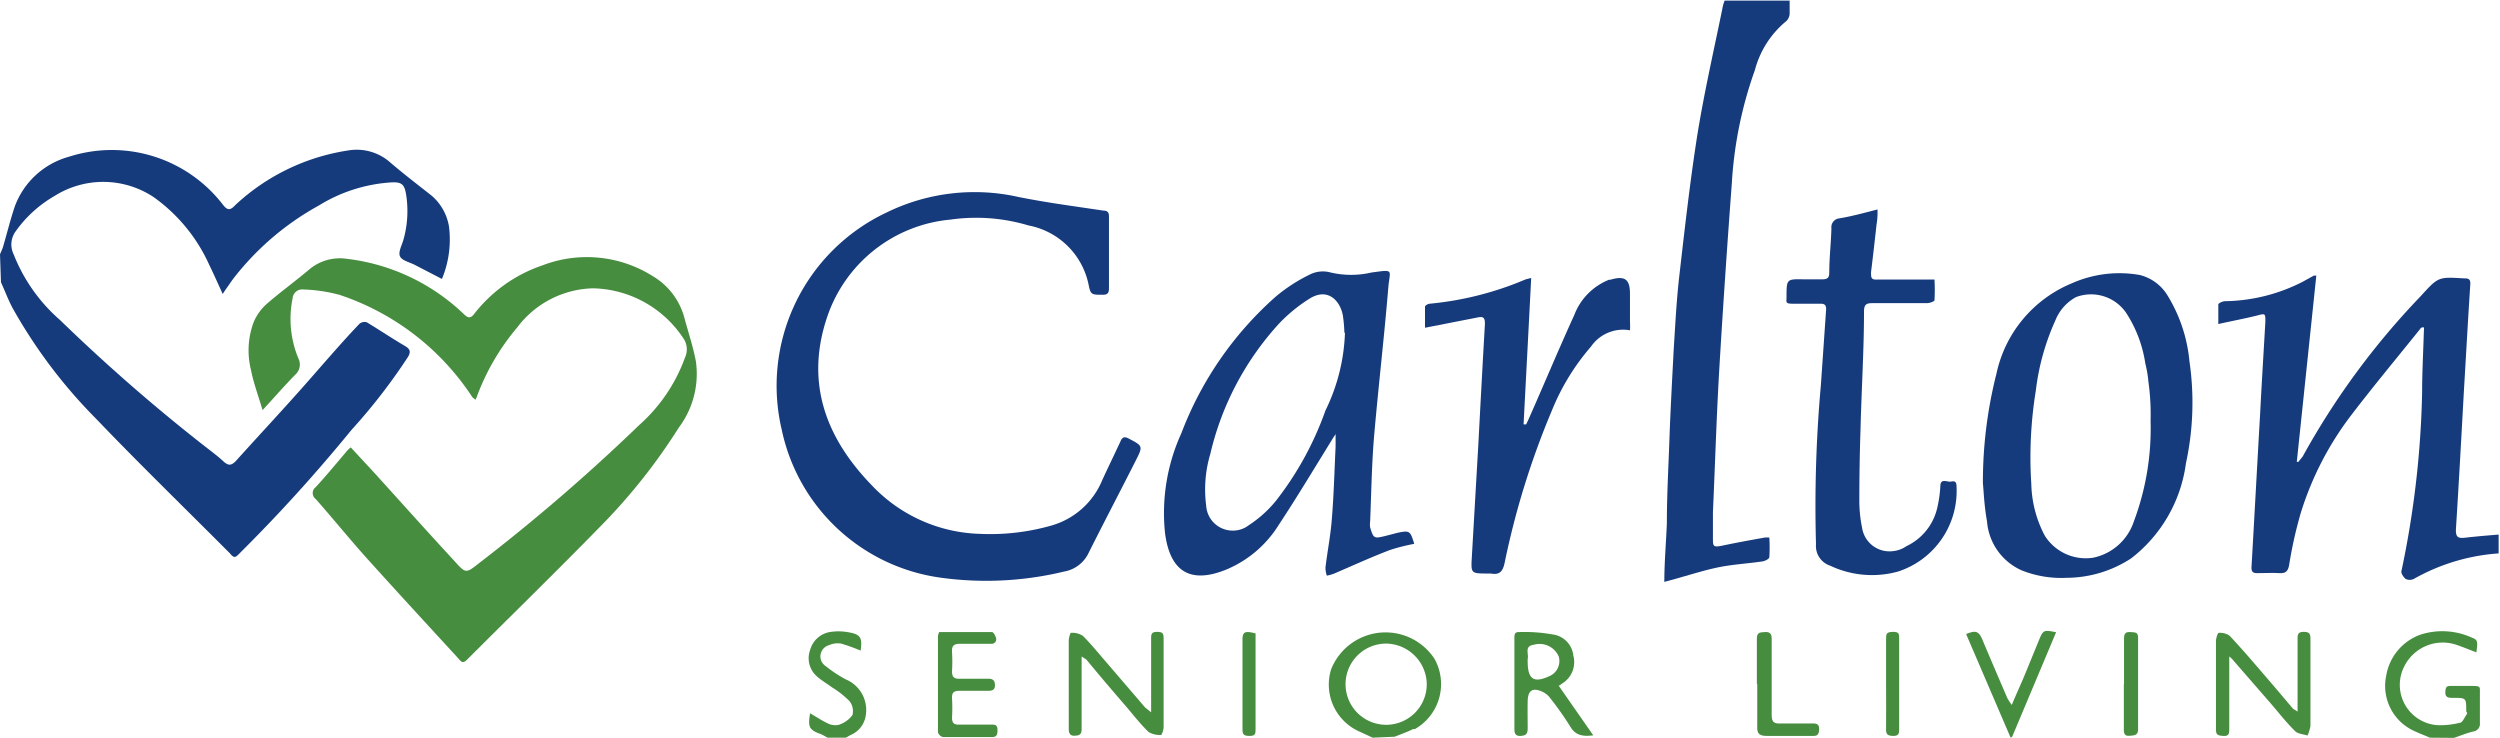 <svg xmlns="http://www.w3.org/2000/svg" xmlns:xlink="http://www.w3.org/1999/xlink" viewBox="0 0 128.07 37.83">
  <defs>
    <clipPath id="a" transform="translate(0 0.03)">
      <rect width="128" height="37.76" fill="none"/>
    </clipPath>
  </defs>
  <rect y="0.03" width="128" height="37.76" fill="none"/>
  <g clip-path="url(#a)">
    <g>
      <path d="M0,13c.05-.13.12-.26.16-.4.2-.68.37-1.38.6-2.06A4.12,4.12,0,0,1,3.53,8a7.18,7.18,0,0,1,7.9,2.47c.23.29.37.28.63,0a10.84,10.84,0,0,1,5.76-2.79A2.59,2.59,0,0,1,20,8.3c.69.59,1.41,1.14,2.12,1.7A2.65,2.65,0,0,1,23,11.57a5.27,5.27,0,0,1-.36,2.69l-1.39-.72c-.27-.14-.66-.22-.76-.44s.1-.57.18-.86a5.39,5.39,0,0,0,.13-2.33c-.08-.47-.21-.61-.68-.6a8,8,0,0,0-3.79,1.19,14.17,14.17,0,0,0-4.42,3.8l-.25.36c-.07.1-.15.21-.25.37-.25-.54-.45-1-.69-1.49a8.58,8.58,0,0,0-2.86-3.48A4.67,4.67,0,0,0,2.81,10a6.3,6.3,0,0,0-2,1.81A1.14,1.14,0,0,0,.7,13a8.66,8.66,0,0,0,2.37,3.36,92.34,92.34,0,0,0,7.47,6.51c.31.24.62.47.9.73s.42.2.63,0c1.08-1.2,2.18-2.38,3.25-3.58s2-2.31,3.09-3.46a.41.41,0,0,1,.38-.08c.66.4,1.3.83,2,1.24.23.15.26.29.1.55A29.64,29.64,0,0,1,18,22a81.92,81.92,0,0,1-5.74,6.33c-.16.16-.25.28-.47,0C9.47,26,7.15,23.75,4.92,21.42A26.22,26.22,0,0,1,.65,15.76c-.23-.43-.4-.89-.6-1.33Z" transform="translate(0 0.03)" fill="#163b7c"/>
      <path d="M128,28.32a10.24,10.24,0,0,0-4.35,1.31.49.49,0,0,1-.41,0c-.11-.09-.25-.29-.22-.4a48.63,48.63,0,0,0,1.06-9.16c0-1,.06-2.1.09-3.15a.54.54,0,0,0,0-.18c-.08,0-.15,0-.18.07-1.18,1.47-2.38,2.91-3.52,4.4a16.08,16.08,0,0,0-2.61,5.05,21.86,21.86,0,0,0-.59,2.64c-.06.35-.19.45-.52.43s-.75,0-1.12,0c-.21,0-.3-.06-.29-.31.15-2.61.29-5.21.44-7.82.08-1.59.18-3.17.27-4.75,0-.42,0-.43-.41-.32-.64.16-1.29.28-2,.44v-1c0-.07.21-.16.33-.17a9,9,0,0,0,4-1l.56-.31h.13l-1,9.54h.08l.22-.27A39,39,0,0,1,124,15.15c.91-1,.9-1,2.22-.92.18,0,.34,0,.33.28-.12,1.83-.22,3.67-.33,5.5-.13,2.37-.26,4.74-.41,7.11,0,.35.1.43.43.4.6-.07,1.21-.12,1.82-.17Z" transform="translate(0 0.03)" fill="#163b7c"/>
      <path d="M91.68,0V.68a.58.58,0,0,1-.17.37A4.83,4.83,0,0,0,89.9,3.56a20.72,20.72,0,0,0-1.18,5.77c-.24,3.22-.46,6.43-.65,9.65-.14,2.4-.21,4.81-.32,7.22v1.32c0,.44,0,.5.49.4.71-.15,1.43-.28,2.15-.41a1,1,0,0,1,.25,0,8.34,8.34,0,0,1,0,1c0,.09-.22.2-.35.22-.75.11-1.51.15-2.25.3s-1.61.43-2.41.65l-.37.1c0-1,.09-2,.13-3,0-1.43.08-2.85.13-4.28s.14-3.08.22-4.62c.08-1.24.14-2.48.28-3.71.28-2.43.55-4.86.93-7.28.35-2.17.84-4.31,1.28-6.46A2,2,0,0,1,88.35,0Z" transform="translate(0 0.03)" fill="#163b7c"/>
      <path d="M70.32,37.76l-.67-.31a2.63,2.63,0,0,1-1.46-3.19,3,3,0,0,1,5.29-.55,2.65,2.65,0,0,1-1,3.61l-.09,0c-.3.15-.62.26-.94.39ZM71,32.94A2.08,2.08,0,1,0,73.09,35h0A2.11,2.11,0,0,0,71,32.94Z" transform="translate(0 0.03)" fill="#478d3f"/>
      <path d="M124.48,37.76c-.27-.12-.55-.22-.82-.35a2.53,2.53,0,0,1-1.42-2.82A2.7,2.7,0,0,1,124,32.48a3.65,3.65,0,0,1,2.64.16c.28.1.3.19.22.75-.34-.13-.68-.27-1-.38a2.2,2.2,0,0,0-2.7,1.11,2.07,2.07,0,0,0,1.72,3A4.23,4.23,0,0,0,126,37c.14,0,.24-.25.34-.4s0-.13,0-.2c0-.68,0-.68-.67-.68-.21,0-.41,0-.4-.29s.08-.33.33-.32h1.11c.37,0,.33.08.33.32V37a.39.39,0,0,1-.33.44h0c-.34.08-.67.22-1,.33Z" transform="translate(0 0.03)" fill="#478d3f"/>
      <path d="M42.4,37.76c-.12-.06-.24-.14-.37-.19-.58-.21-.65-.36-.53-1.06.31.18.61.38.93.53a.84.84,0,0,0,.54.06,1.4,1.4,0,0,0,.7-.5.82.82,0,0,0-.15-.71,4.77,4.77,0,0,0-.9-.71c-.25-.19-.54-.35-.77-.56a1.23,1.23,0,0,1-.35-1.35,1.27,1.27,0,0,1,1-.92,2.78,2.78,0,0,1,.91,0c.68.11.77.27.68.95a9.19,9.19,0,0,0-1-.36,1.09,1.09,0,0,0-.62.08.6.6,0,0,0-.42.74.63.63,0,0,0,.27.35,6.65,6.65,0,0,0,1,.66,1.7,1.7,0,0,1,1,2,1.28,1.28,0,0,1-.76.86l-.3.17Z" transform="translate(0 0.03)" fill="#478d3f"/>
      <path d="M103,37.76l-2.28-5.31c.5-.2.64-.15.83.28.42,1,.85,2,1.28,3a2.64,2.64,0,0,0,.23.35c.21-.5.39-.9.57-1.31l.82-2c.22-.53.24-.54.88-.41l-2.25,5.35Z" transform="translate(0 0.03)" fill="#478d3f"/>
      <path d="M24.36,20.45l-.16-.13a13.05,13.05,0,0,0-6.79-5.24,7.91,7.91,0,0,0-1.88-.28.49.49,0,0,0-.54.45,5.27,5.27,0,0,0,.3,3.09.69.69,0,0,1-.16.82c-.55.56-1.06,1.15-1.68,1.82-.22-.75-.47-1.41-.6-2.09A4.12,4.12,0,0,1,13,16.46a2.6,2.6,0,0,1,.64-.9c.72-.63,1.5-1.19,2.23-1.81a2.44,2.44,0,0,1,1.91-.52,10.42,10.42,0,0,1,6,2.85c.21.19.31.2.49,0a7.45,7.45,0,0,1,3.53-2.52,6.33,6.33,0,0,1,5.63.55,3.55,3.55,0,0,1,1.63,2.14c.2.75.45,1.48.59,2.24a4.58,4.58,0,0,1-.88,3.39,29.82,29.82,0,0,1-3.85,4.89c-2.29,2.35-4.65,4.65-7,7-.22.22-.31.08-.44-.07-1.56-1.7-3.12-3.39-4.66-5.1-.9-1-1.75-2.05-2.64-3.06a.38.38,0,0,1,0-.62c.54-.59,1.05-1.21,1.57-1.82a1.45,1.45,0,0,1,.22-.21l1.25,1.35c1.35,1.49,2.7,3,4.06,4.47.58.65.59.64,1.26.11a96.66,96.66,0,0,0,8.2-7.07,8.47,8.47,0,0,0,2.35-3.46,1,1,0,0,0-.09-1,5.69,5.69,0,0,0-4.61-2.55,5,5,0,0,0-3.89,2,11.85,11.85,0,0,0-2.08,3.57Z" transform="translate(0 0.03)" fill="#478d3f"/>
      <path d="M56.81,12.9v1.84c0,.25-.08.33-.32.33-.59,0-.62,0-.73-.55a3.88,3.88,0,0,0-3.07-3,9.33,9.33,0,0,0-4-.3,7.37,7.37,0,0,0-6.32,5c-1.13,3.36-.06,6.19,2.29,8.61a7.92,7.92,0,0,0,5.58,2.49,11.4,11.4,0,0,0,3.63-.43,4,4,0,0,0,2.59-2.31c.31-.68.64-1.35.94-2,.1-.24.22-.25.43-.14.72.38.73.38.35,1.13-.81,1.6-1.65,3.2-2.45,4.8a1.71,1.71,0,0,1-1.22.88,17,17,0,0,1-6.27.32A9.66,9.66,0,0,1,40.05,22a9.81,9.81,0,0,1,5.36-11.14,10.25,10.25,0,0,1,6.76-.8c1.44.29,2.9.48,4.36.7.23,0,.29.12.28.33V12.9Z" transform="translate(0 0.03)" fill="#163b7c"/>
      <path d="M68.41,22.23a3.28,3.28,0,0,0-.2.31c-.9,1.45-1.77,2.91-2.71,4.33a5.77,5.77,0,0,1-2.71,2.29c-1.9.76-2.87,0-3.11-1.9a9.85,9.85,0,0,1,.84-5.1,17.74,17.74,0,0,1,4.84-7A8.42,8.42,0,0,1,67.17,14a1.49,1.49,0,0,1,1-.07,4.61,4.61,0,0,0,2.09,0c1.19-.16.94-.16.86.77-.21,2.55-.51,5.09-.73,7.64-.12,1.44-.14,2.89-.2,4.34a1.06,1.06,0,0,0,0,.31c.17.56.2.58.76.44l.66-.17c.61-.12.63-.1.84.57a10.06,10.06,0,0,0-1.23.31c-1,.38-1.93.81-2.89,1.22a2.42,2.42,0,0,1-.36.1,1.41,1.41,0,0,1-.07-.41c.1-.84.27-1.68.33-2.53.1-1.22.13-2.44.19-3.66v-.69Zm.46-5.2a7,7,0,0,0-.08-.91c-.14-.74-.76-1.43-1.69-.86a8.07,8.07,0,0,0-1.57,1.28A14.9,14.9,0,0,0,62,23.23a6.38,6.38,0,0,0-.21,2.64,1.36,1.36,0,0,0,1.43,1.28,1.31,1.31,0,0,0,.76-.28,6,6,0,0,0,1.38-1.24A16.36,16.36,0,0,0,67.9,21a9.76,9.76,0,0,0,1-4Z" transform="translate(0 0.03)" fill="#163b7c"/>
      <path d="M101.58,24.73a22.49,22.49,0,0,1,.69-5.6,6.47,6.47,0,0,1,3.85-4.64,6,6,0,0,1,3.51-.43,2.33,2.33,0,0,1,1.38,1,7.82,7.82,0,0,1,1.15,3.41,14.66,14.66,0,0,1-.18,5.24,7.37,7.37,0,0,1-2.8,4.86,6.07,6.07,0,0,1-3.31,1,5.46,5.46,0,0,1-2.3-.38,3,3,0,0,1-1.78-2.52C101.65,25.92,101.62,25.13,101.58,24.73Zm8.59-3.2a12.14,12.14,0,0,0-.11-2,6,6,0,0,0-.16-.94,6.49,6.49,0,0,0-1-2.62,2.18,2.18,0,0,0-2.55-.78,2.35,2.35,0,0,0-1.06,1.2,12.21,12.21,0,0,0-1,3.6,21.24,21.24,0,0,0-.23,4.78,5.93,5.93,0,0,0,.69,2.64,2.48,2.48,0,0,0,2.48,1.13,2.79,2.79,0,0,0,2.08-1.85A13.56,13.56,0,0,0,110.17,21.53Z" transform="translate(0 0.03)" fill="#163b7c"/>
      <path d="M96.18,10.7a3.74,3.74,0,0,1-.05.79c-.09.81-.18,1.62-.28,2.42,0,.3,0,.4.35.38h2.9a9.37,9.37,0,0,1,0,1.06c0,.06-.25.15-.38.15h-2.8c-.3,0-.42.06-.43.39,0,2-.13,4.08-.18,6.11q-.06,1.8-.06,3.6A6.8,6.8,0,0,0,95.39,27,1.42,1.42,0,0,0,97,28.2a1.44,1.44,0,0,0,.66-.25,2.88,2.88,0,0,0,1.59-2,6.41,6.41,0,0,0,.15-1.07c0-.44.36-.2.55-.24s.28,0,.28.26a4.34,4.34,0,0,1-3,4.35,5,5,0,0,1-3.47-.3,1.06,1.06,0,0,1-.73-1.1,69.28,69.28,0,0,1,.25-8.15l.27-3.9c0-.3-.2-.27-.38-.27H91.86c-.42,0-.34-.08-.34-.34,0-.93,0-.93.9-.91h.92c.31,0,.36-.1.37-.34,0-.76.09-1.52.11-2.28a.45.45,0,0,1,.38-.5h0C94.87,11.05,95.48,10.88,96.18,10.7Z" transform="translate(0 0.03)" fill="#163b7c"/>
      <path d="M78.44,14.21c-.13,2.55-.26,5-.39,7.5h.13c.08-.16.16-.33.23-.5.75-1.7,1.47-3.42,2.24-5.11a3.15,3.15,0,0,1,1.78-1.8h.07c.76-.23,1,0,1,.72v1.44a3.09,3.09,0,0,1,0,.43,2,2,0,0,0-2,.84,11.66,11.66,0,0,0-2,3.27,41.69,41.69,0,0,0-2.42,7.8c-.09.43-.25.64-.71.55h-.16c-.86,0-.86,0-.81-.86l.33-5.71c.11-2.07.22-4.15.34-6.22,0-.3-.07-.39-.36-.33L73,16.76V15.68c0-.06.15-.14.23-.15a16.48,16.48,0,0,0,4.93-1.25Z" transform="translate(0 0.03)" fill="#163b7c"/>
      <path d="M55.41,33.6v3.72c0,.29-.13.33-.36.34s-.3-.13-.3-.35V32.79c0-.14.08-.41.11-.4a1,1,0,0,1,.61.15c.42.42.8.89,1.19,1.34l2,2.33.31.25V32.71c0-.24,0-.37.31-.37s.33.11.33.36v4.48a.86.86,0,0,1-.12.44,1.14,1.14,0,0,1-.65-.15c-.42-.41-.78-.87-1.16-1.32-.68-.78-1.35-1.57-2-2.36C55.65,33.74,55.57,33.71,55.41,33.6Z" transform="translate(0 0.03)" fill="#478d3f"/>
      <path d="M114.2,33.6v3.7c0,.23,0,.39-.31.37s-.38-.08-.37-.38V32.81c0-.15.09-.42.14-.42a.85.85,0,0,1,.56.15c.65.69,1.26,1.41,1.88,2.13.46.53.91,1.07,1.37,1.61l.23.14c0-.11,0-.23,0-.34V32.72c0-.22,0-.38.31-.38s.35.11.35.38v4.44a2.13,2.13,0,0,1-.15.49c-.21-.07-.49-.08-.63-.22-.43-.42-.8-.89-1.19-1.35l-1.94-2.23A1.42,1.42,0,0,0,114.2,33.6Z" transform="translate(0 0.03)" fill="#478d3f"/>
      <path d="M79.85,35.1l1.77,2.54c-.54.07-.9,0-1.16-.42a16.23,16.23,0,0,0-1.08-1.53,1,1,0,0,0-.34-.27c-.52-.25-.77-.09-.78.47s0,.94,0,1.4c0,.3-.12.37-.38.38s-.3-.15-.3-.36V32.67c0-.18,0-.33.24-.32a8.16,8.16,0,0,1,1.71.12,1.22,1.22,0,0,1,1.07,1.09A1.28,1.28,0,0,1,80,35l-.09.07Zm-1.59-1.26c0,.94.31,1.14,1.13.76a.84.84,0,0,0,.46-1,1.07,1.07,0,0,0-1.28-.6c-.5.07-.24.47-.31.73Z" transform="translate(0 0.03)" fill="#478d3f"/>
      <path d="M48.11,32.35h2.71c.07,0,.17.18.2.29a.23.23,0,0,1-.24.31h-1.6c-.31,0-.43.1-.41.42a8.34,8.34,0,0,1,0,1c0,.28.11.38.38.37h1.47c.23,0,.34.07.35.32s-.15.3-.35.3H49.14c-.29,0-.38.1-.37.38a8.34,8.34,0,0,1,0,1c0,.27.11.36.36.35h1.64c.2,0,.33,0,.33.28s-.07.36-.31.36H48.31a.37.37,0,0,1-.26-.24V32.57A.79.79,0,0,1,48.11,32.35Z" transform="translate(0 0.03)" fill="#478d3f"/>
      <path d="M90,35V32.68c0-.34.19-.31.41-.33s.35.06.35.33V36.6c0,.33.1.45.43.43h1.68c.26,0,.33.09.32.32s-.08.33-.33.32H90.54c-.37,0-.55-.07-.52-.51V35Z" transform="translate(0 0.03)" fill="#478d3f"/>
      <path d="M108.81,35V32.69c0-.26.07-.36.34-.34s.39,0,.38.35v4.63c0,.29-.16.31-.38.33s-.35,0-.35-.3V35Z" transform="translate(0 0.03)" fill="#478d3f"/>
      <path d="M64.32,32.42v4.89c0,.23,0,.36-.3.36s-.37-.07-.37-.34V32.66C63.67,32.33,63.81,32.28,64.32,32.42Z" transform="translate(0 0.03)" fill="#478d3f"/>
      <path d="M96.62,35V32.73c0-.28,0-.38.34-.39s.33.12.33.36v4.59c0,.23,0,.39-.32.38s-.36-.12-.35-.4C96.63,36.52,96.62,35.76,96.62,35Z" transform="translate(0 0.03)" fill="#478d3f"/>
    </g>
  </g>
</svg>
